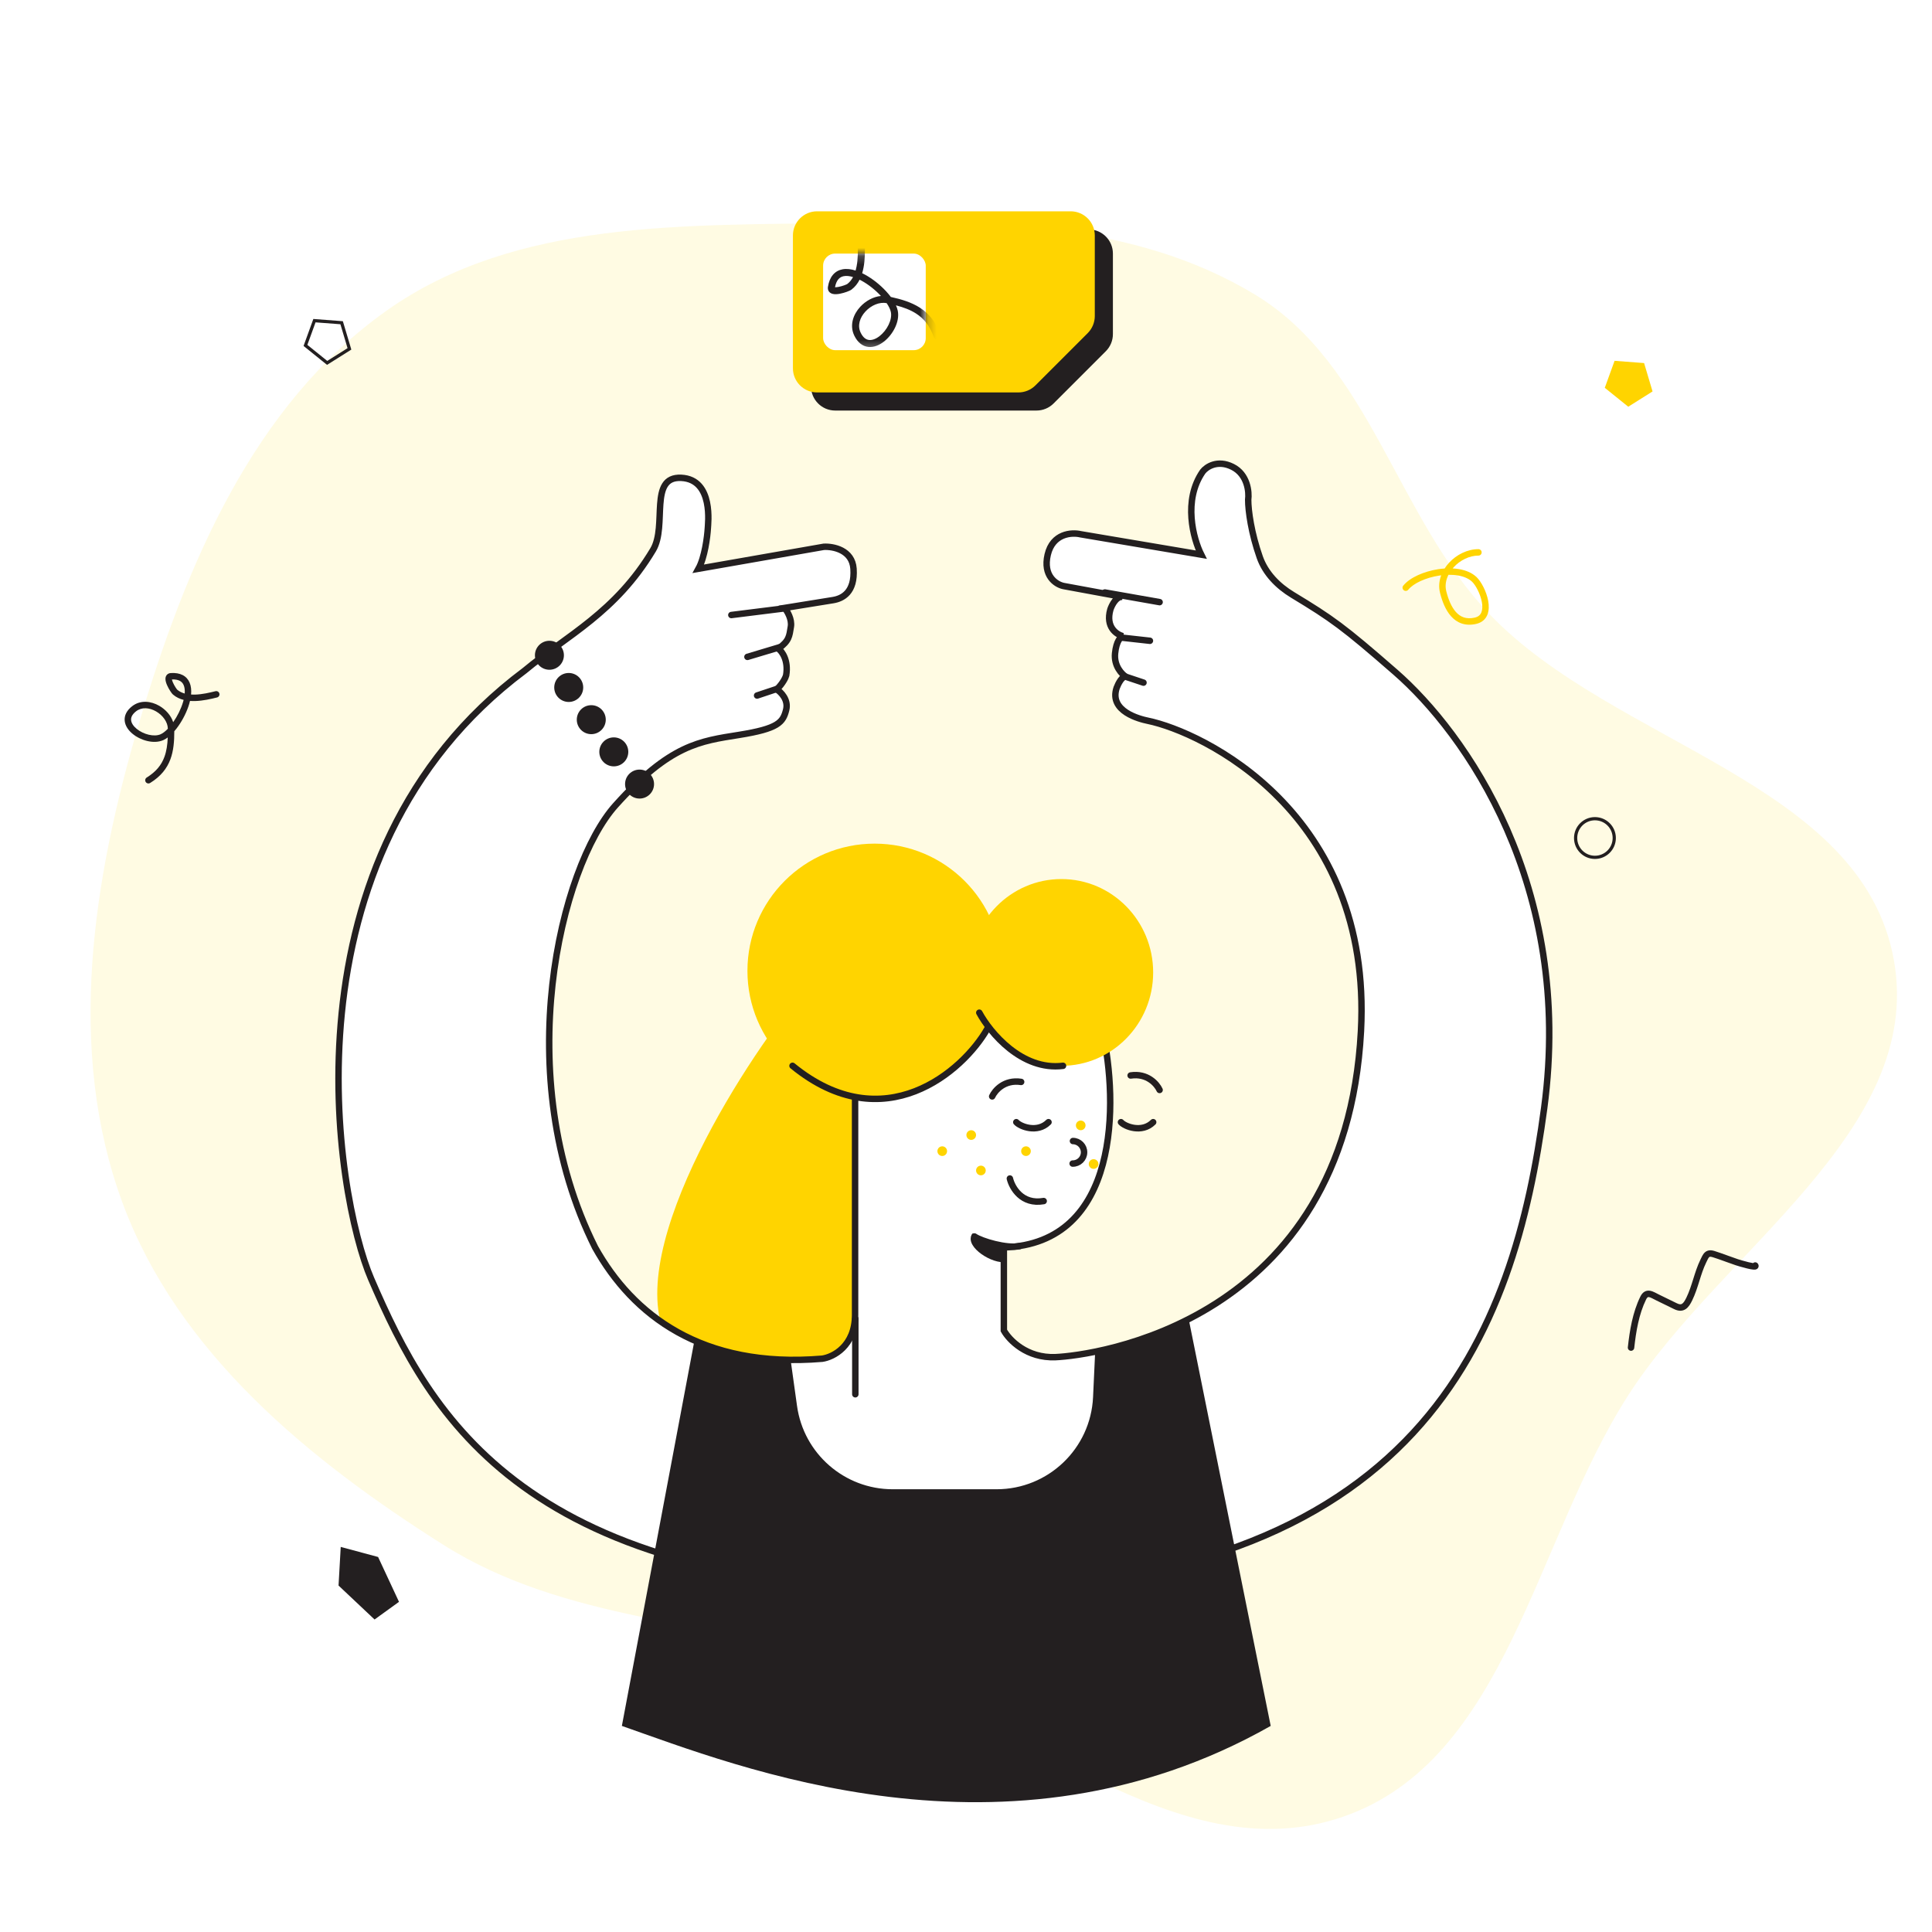 <svg width="230" height="230" viewBox="0 0 230 230" fill="none" xmlns="http://www.w3.org/2000/svg">
<rect width="230" height="230" fill="white"/>
<path fill-rule="evenodd" clip-rule="evenodd" d="M225.467 114.327C229.071 134.63 205.024 148.725 193.859 166.073C182.69 183.427 179.383 209.59 159.84 216.295C140.044 223.088 121.175 203.945 101.142 197.884C84.746 192.924 67.249 193.047 52.772 183.903C36.715 173.76 21.173 161.008 14.594 143.217C7.838 124.949 11.048 104.693 16.573 86.018C22.092 67.363 30.131 48.239 46.023 36.98C61.421 26.07 81.651 26.878 100.531 26.533C117.422 26.225 135.004 26.332 149.438 35.091C163.181 43.431 166.241 61.566 177.366 73.16C192.276 88.7 221.706 93.142 225.467 114.327Z" fill="#FFFBE3"/>
<path d="M82.358 162.667C71.385 155.547 84.953 132.011 93.108 121.133L103.859 123.915L107.38 161.74C103.612 165.015 93.331 169.787 82.358 162.667Z" fill="#FFD400"/>
<path d="M119.507 148.503C133.38 148.055 133.119 131.15 131.254 122.753L101.795 118.648V156.526C101.795 160.258 99.185 161.564 97.879 161.751C83.56 162.945 75.318 156.526 70.844 148.503C60.588 127.978 66.742 103.161 73.267 95.884C79.793 88.607 83.336 88.234 87.997 87.487C92.659 86.741 93.218 85.995 93.591 84.502C93.889 83.308 92.969 82.387 92.472 82.076C93.218 81.33 93.529 80.646 93.591 80.397C93.889 78.606 93.094 77.536 92.659 77.225C93.964 76.292 93.964 75.732 94.15 74.612C94.299 73.717 93.715 72.746 93.405 72.373C94.958 72.124 98.29 71.59 99.185 71.44C100.303 71.254 101.795 70.507 101.609 67.709C101.459 65.469 99.185 65.034 98.066 65.096L83.15 67.709C83.895 66.365 84.206 63.914 84.268 62.857C84.268 62.484 85.014 57.073 81.099 56.886C77.183 56.7 79.471 62.585 77.742 65.469C73.267 72.933 67.549 75.608 62.453 79.837C32.993 101.855 39.949 142.429 44.181 152.235C51.266 168.655 62.453 189.367 112.795 189.367C169.477 189.367 180.291 158.392 183.834 131.896C187.377 105.4 174.37 87.22 166.121 80.024C159.886 74.584 158.586 73.671 153.876 70.817C152.132 69.76 150.652 68.262 149.973 66.339C148.97 63.5 148.594 60.802 148.594 59.498C148.719 58.566 148.52 56.476 146.73 55.58C144.94 54.684 143.622 55.58 143.187 56.14C140.8 59.573 142.068 64.163 143.001 66.029L128.644 63.603C127.587 63.355 125.325 63.492 124.728 66.029C124.132 68.567 125.723 69.574 126.593 69.761L133.656 71.063C132.921 70.939 132.371 72.006 132.186 72.56C131.59 74.65 132.932 75.546 133.678 75.732C133.429 75.794 132.895 76.292 132.746 77.785C132.597 79.277 133.554 80.272 134.051 80.584C133.603 80.434 133.119 81.392 132.932 81.89C132 84.689 135.685 85.607 136.661 85.808C143.001 87.114 163.415 96.63 162.019 122.753C160.154 157.646 129.949 161.378 125.66 161.565C122.23 161.714 120.129 159.512 119.507 158.392V148.503Z" fill="white" stroke="#231F20" stroke-width="0.767"/>
<path fill-rule="evenodd" clip-rule="evenodd" d="M19.97 87.793C19.791 87.926 19.61 88.035 19.43 88.114C18.852 88.367 18.169 88.364 17.536 88.215C16.899 88.066 16.271 87.762 15.783 87.361C15.301 86.964 14.913 86.436 14.847 85.83C14.778 85.197 15.07 84.585 15.732 84.071C16.728 83.296 18 83.468 18.968 84.03C19.711 84.46 20.355 85.163 20.619 85.974C21.118 85.261 21.548 84.4 21.79 83.581C21.816 83.494 21.84 83.407 21.861 83.322C21.408 83.207 20.977 83.009 20.603 82.693C20.541 82.64 20.479 82.564 20.429 82.499C20.374 82.425 20.312 82.336 20.249 82.238C20.124 82.042 19.986 81.797 19.881 81.552C19.781 81.32 19.685 81.034 19.697 80.777C19.704 80.641 19.742 80.474 19.867 80.336C19.997 80.192 20.171 80.133 20.34 80.124C20.897 80.091 21.37 80.172 21.752 80.37C22.139 80.572 22.407 80.882 22.568 81.254C22.75 81.674 22.795 82.168 22.748 82.684C22.903 82.693 23.063 82.695 23.226 82.691C24.062 82.666 24.929 82.468 25.652 82.287C25.858 82.236 26.066 82.361 26.117 82.566C26.169 82.772 26.044 82.98 25.838 83.031C25.113 83.213 24.175 83.43 23.248 83.457C23.041 83.463 22.83 83.46 22.621 83.444C22.592 83.562 22.56 83.681 22.526 83.799C22.257 84.706 21.787 85.643 21.244 86.417C21.088 86.64 20.922 86.854 20.749 87.053C20.752 88.271 20.658 89.389 20.286 90.39C19.874 91.496 19.132 92.433 17.873 93.212C17.693 93.323 17.457 93.268 17.345 93.088C17.234 92.908 17.29 92.672 17.47 92.56C18.595 91.864 19.219 91.058 19.567 90.122C19.823 89.436 19.935 88.666 19.97 87.793ZM19.98 86.758C19.678 87.072 19.383 87.298 19.122 87.412C18.744 87.577 18.242 87.593 17.71 87.469C17.182 87.345 16.663 87.091 16.27 86.768C15.872 86.441 15.645 86.078 15.609 85.747C15.576 85.444 15.694 85.072 16.202 84.676C16.866 84.16 17.777 84.225 18.584 84.693C19.396 85.164 19.967 85.969 19.979 86.732C19.98 86.741 19.98 86.75 19.98 86.758ZM21.989 82.563C22.02 82.165 21.979 81.823 21.864 81.558C21.768 81.335 21.618 81.165 21.398 81.05C21.186 80.94 20.886 80.871 20.468 80.885C20.481 80.968 20.517 81.091 20.585 81.248C20.67 81.447 20.787 81.655 20.895 81.825C20.949 81.909 20.999 81.981 21.04 82.035C21.072 82.077 21.091 82.099 21.098 82.106C21.1 82.109 21.101 82.109 21.099 82.107C21.353 82.323 21.654 82.47 21.989 82.563ZM20.464 80.801C20.464 80.801 20.464 80.802 20.464 80.802L20.464 80.801Z" fill="#231F20"/>
<path fill-rule="evenodd" clip-rule="evenodd" d="M195.961 154.704C195.108 156.45 194.771 158.482 194.552 160.468C194.528 160.679 194.339 160.831 194.129 160.807C193.918 160.784 193.766 160.595 193.79 160.384C194.01 158.385 194.357 156.241 195.272 154.368C195.398 154.108 195.56 153.9 195.775 153.773C195.998 153.642 196.232 153.627 196.443 153.663C196.644 153.698 196.838 153.781 197.007 153.863C197.092 153.905 197.178 153.949 197.26 153.992L197.265 153.995C197.351 154.039 197.433 154.082 197.516 154.123L199.642 155.161C199.821 155.248 199.948 155.274 200.037 155.273C200.12 155.273 200.188 155.251 200.256 155.206C200.414 155.1 200.569 154.871 200.759 154.483C201.098 153.788 201.332 153.044 201.574 152.273L201.582 152.247C201.819 151.493 202.064 150.711 202.421 149.98C202.443 149.934 202.466 149.885 202.49 149.836C202.54 149.731 202.591 149.624 202.64 149.531C202.715 149.391 202.808 149.239 202.936 149.116C203.072 148.984 203.243 148.889 203.456 148.857C203.659 148.827 203.875 148.858 204.101 148.928C204.582 149.078 205.052 149.246 205.515 149.414C205.578 149.437 205.64 149.46 205.703 149.483C206.103 149.628 206.499 149.772 206.9 149.906C207.025 149.948 207.629 150.133 208.162 150.261C208.377 150.313 208.564 150.351 208.7 150.37C208.707 150.364 208.714 150.358 208.722 150.352C208.89 150.223 209.13 150.255 209.259 150.424C209.293 150.468 209.369 150.578 209.362 150.732C209.353 150.929 209.219 151.044 209.123 151.092C209.04 151.133 208.957 151.143 208.909 151.146C208.853 151.151 208.796 151.149 208.743 151.145C208.538 151.131 208.256 151.072 207.983 151.006C207.425 150.872 206.801 150.681 206.658 150.633C206.246 150.496 205.839 150.348 205.44 150.203C205.377 150.18 205.315 150.157 205.253 150.135C204.791 149.967 204.335 149.804 203.873 149.66C203.711 149.61 203.619 149.608 203.569 149.615C203.529 149.621 203.502 149.635 203.469 149.667C203.427 149.707 203.379 149.774 203.317 149.891C203.276 149.969 203.237 150.05 203.193 150.144C203.168 150.196 203.14 150.253 203.11 150.316C202.778 150.995 202.548 151.73 202.306 152.502L202.306 152.503C202.067 153.265 201.816 154.064 201.447 154.82C201.261 155.202 201.03 155.61 200.682 155.843C200.497 155.967 200.282 156.04 200.038 156.04C199.8 156.04 199.556 155.972 199.306 155.85L197.18 154.812C197.086 154.766 196.995 154.719 196.911 154.675C196.825 154.63 196.747 154.589 196.672 154.553C196.517 154.477 196.403 154.434 196.313 154.419C196.234 154.405 196.194 154.416 196.163 154.434C196.124 154.458 196.049 154.522 195.961 154.704ZM208.852 150.382C208.852 150.382 208.852 150.382 208.851 150.382C208.856 150.381 208.856 150.382 208.852 150.382Z" fill="#231F20"/>
<path fill-rule="evenodd" clip-rule="evenodd" d="M189.873 101.873C191.038 101.873 191.982 100.929 191.982 99.764C191.982 98.6 191.038 97.656 189.873 97.656C188.709 97.656 187.765 98.6 187.765 99.764C187.765 100.929 188.709 101.873 189.873 101.873ZM189.873 102.256C191.249 102.256 192.365 101.141 192.365 99.764C192.365 98.388 191.249 97.273 189.873 97.273C188.497 97.273 187.382 98.388 187.382 99.764C187.382 101.141 188.497 102.256 189.873 102.256Z" fill="#231F20"/>
<path d="M40.563 184.157L45.011 185.355L47.5 190.695L44.591 192.797L40.303 188.756L40.563 184.157Z" fill="#231F20"/>
<path d="M195.725 43.222L196.732 46.6L193.84 48.42L191.046 46.167L192.211 42.955L195.725 43.222Z" fill="#FFD400"/>
<path fill-rule="evenodd" clip-rule="evenodd" d="M40.525 38.601L37.564 38.376L36.592 41.057L38.96 42.966L41.374 41.447L40.525 38.601ZM41.825 41.617L40.817 38.239L37.303 37.972L36.138 41.184L38.933 43.437L41.825 41.617Z" fill="#231F20"/>
<path fill-rule="evenodd" clip-rule="evenodd" d="M172.434 68.427C172.121 69.051 172.011 69.73 172.173 70.378C172.412 71.332 172.773 72.246 173.318 72.855C173.587 73.155 173.895 73.375 174.251 73.496C174.605 73.616 175.031 73.645 175.55 73.53C176.001 73.43 176.234 73.198 176.355 72.904C176.486 72.585 176.5 72.154 176.41 71.663C176.321 71.178 176.136 70.672 175.915 70.233C175.691 69.788 175.444 69.439 175.246 69.252C174.849 68.876 174.273 68.629 173.578 68.509C173.217 68.447 172.831 68.421 172.434 68.427ZM171.572 68.488C171.325 69.143 171.252 69.854 171.429 70.564C171.678 71.558 172.077 72.618 172.747 73.367C173.087 73.746 173.501 74.051 174.005 74.222C174.509 74.392 175.079 74.42 175.716 74.278C176.402 74.126 176.843 73.73 177.063 73.196C177.274 72.686 177.268 72.088 177.164 71.524C177.059 70.955 176.847 70.38 176.599 69.888C176.354 69.401 176.06 68.967 175.773 68.695C175.231 68.182 174.496 67.889 173.707 67.754C173.457 67.711 173.198 67.683 172.935 67.669C172.978 67.618 173.022 67.569 173.067 67.519C173.827 66.692 174.923 66.143 176.004 66.143C176.215 66.143 176.387 65.972 176.387 65.76C176.387 65.548 176.215 65.376 176.004 65.376C174.674 65.376 173.383 66.042 172.502 67C172.309 67.211 172.133 67.438 171.979 67.679C171.72 67.696 171.459 67.726 171.201 67.765C170.356 67.896 169.522 68.141 168.802 68.471C168.088 68.798 167.46 69.221 167.054 69.721C166.92 69.885 166.945 70.126 167.109 70.26C167.274 70.394 167.515 70.369 167.649 70.204C167.954 69.829 168.466 69.468 169.122 69.168C169.772 68.87 170.537 68.644 171.318 68.523C171.403 68.51 171.487 68.498 171.572 68.488Z" fill="#FFD400"/>
<ellipse cx="126.356" cy="115.767" rx="10.925" ry="11.117" fill="#FFD400"/>
<circle cx="104.123" cy="115.575" r="15.142" fill="#FFD400"/>
<path d="M93.198 72.45L87.065 73.217" stroke="#231F20" stroke-width="0.767" stroke-linecap="round"/>
<path d="M92.815 77.05L88.981 78.2" stroke="#231F20" stroke-width="0.767" stroke-linecap="round"/>
<path d="M92.43 82.033L90.13 82.8" stroke="#231F20" stroke-width="0.767" stroke-linecap="round"/>
<path d="M131.532 70.533L138.048 71.683" stroke="#231F20" stroke-width="0.767" stroke-linecap="round"/>
<path d="M133.446 75.9L136.896 76.283" stroke="#231F20" stroke-width="0.767" stroke-linecap="round"/>
<path d="M133.831 80.5L136.131 81.267" stroke="#231F20" stroke-width="0.767" stroke-linecap="round"/>
<path d="M120.988 133.592C121.436 134.103 123.48 134.933 124.822 133.592" stroke="#231F20" stroke-width="0.767" stroke-linecap="round"/>
<path d="M133.449 133.592C133.896 134.103 135.94 134.933 137.282 133.592" stroke="#231F20" stroke-width="0.767" stroke-linecap="round"/>
<path d="M127.696 138.519C128.437 138.529 129.046 137.937 129.056 137.196C129.066 136.455 128.474 135.846 127.733 135.836" stroke="#231F20" stroke-width="0.767" stroke-linecap="round"/>
<path d="M120.223 140.3C120.479 141.386 121.642 143.443 124.248 142.983" stroke="#231F20" stroke-width="0.767" stroke-linecap="round"/>
<path d="M118.115 130.525C118.435 129.822 119.572 128.493 121.565 128.8" stroke="#231F20" stroke-width="0.767" stroke-linecap="round"/>
<path d="M138.048 129.758C137.729 129.056 136.592 127.727 134.598 128.033" stroke="#231F20" stroke-width="0.767" stroke-linecap="round"/>
<path d="M116.005 147.2C116.836 147.775 119.838 148.657 121.372 148.35" stroke="#231F20" stroke-width="0.767" stroke-linecap="round"/>
<path d="M101.824 156.975V165.983" stroke="#231F20" stroke-width="0.767" stroke-linecap="round"/>
<circle cx="112.171" cy="137.042" r="0.575" fill="#FFD400"/>
<circle cx="115.622" cy="135.125" r="0.575" fill="#FFD400"/>
<circle cx="116.774" cy="139.342" r="0.575" fill="#FFD400"/>
<circle cx="122.141" cy="137.042" r="0.575" fill="#FFD400"/>
<circle cx="128.657" cy="133.975" r="0.575" fill="#FFD400"/>
<circle cx="130.19" cy="138.575" r="0.575" fill="#FFD400"/>
<circle cx="65.407" cy="78.008" r="1.725" fill="#231F20"/>
<circle cx="67.705" cy="81.842" r="1.725" fill="#231F20"/>
<circle cx="70.39" cy="85.675" r="1.725" fill="#231F20"/>
<circle cx="73.072" cy="89.508" r="1.725" fill="#231F20"/>
<circle cx="76.138" cy="93.342" r="1.725" fill="#231F20"/>
<path d="M119.456 150.267C117.616 150.267 114.664 148.158 115.815 146.817L119.456 148.542V150.267Z" fill="#231F20"/>
<path d="M117.54 122.475C114.665 127.522 105.235 135.777 94.349 126.883" stroke="#231F20" stroke-width="0.767" stroke-linecap="round"/>
<path d="M116.582 120.558C117.86 122.922 121.642 127.497 126.549 126.883" stroke="#231F20" stroke-width="0.767" stroke-linecap="round"/>
<path d="M74.032 205.467L82.657 159.658C85.417 161.192 91.474 161.958 94.157 162.15L94.885 167.377C95.677 173.061 100.537 177.292 106.275 177.292H118.638C124.782 177.292 129.84 172.463 130.126 166.326L130.382 160.808C133.756 160.655 139.199 158.189 141.499 156.975L151.274 205.467C119.841 223.292 87.577 210.194 74.032 205.467Z" fill="#231F20"/>
<path d="M99.427 27.312H129.614C131.202 27.312 132.489 28.6 132.489 30.188V39.778C132.489 40.54 132.187 41.272 131.647 41.811L125.425 48.033C124.886 48.572 124.155 48.875 123.392 48.875H99.427C97.839 48.875 96.552 47.588 96.552 46V30.188C96.552 28.6 97.839 27.312 99.427 27.312Z" fill="#231F20"/>
<path d="M97.271 25.156H127.458C129.046 25.156 130.333 26.443 130.333 28.031V37.622C130.333 38.384 130.03 39.115 129.491 39.655L123.269 45.877C122.73 46.416 121.999 46.719 121.236 46.719H97.271C95.683 46.719 94.396 45.432 94.396 43.844V28.031C94.396 26.443 95.683 25.156 97.271 25.156Z" fill="#FFD400"/>
<rect x="97.989" y="30.188" width="12.219" height="11.5" rx="1.438" fill="white"/>
<mask id="mask0_29_2920" style="mask-type:alpha" maskUnits="userSpaceOnUse" x="97" y="30" width="14" height="12">
<rect x="97.989" y="30.188" width="12.219" height="11.5" rx="1.438" fill="white"/>
</mask>
<g mask="url(#mask0_29_2920)">
<path fill-rule="evenodd" clip-rule="evenodd" d="M106.661 36.349C106.761 36.57 106.836 36.786 106.878 36.996C107.013 37.666 106.85 38.387 106.544 39.021C106.236 39.659 105.765 40.25 105.222 40.671C104.686 41.087 104.032 41.372 103.37 41.299C102.678 41.223 102.094 40.769 101.7 39.95C101.106 38.714 101.586 37.411 102.412 36.52C103.045 35.837 103.945 35.322 104.871 35.235C104.228 34.539 103.409 33.881 102.592 33.432C102.505 33.384 102.418 33.339 102.333 33.297C102.104 33.748 101.792 34.156 101.367 34.477C101.296 34.53 101.201 34.578 101.119 34.615C101.028 34.656 100.918 34.701 100.799 34.744C100.561 34.83 100.267 34.917 99.98 34.971C99.71 35.022 99.382 35.056 99.111 34.982C98.967 34.943 98.798 34.863 98.68 34.699C98.557 34.528 98.535 34.33 98.564 34.149C98.659 33.553 98.856 33.072 99.157 32.716C99.463 32.354 99.855 32.144 100.29 32.062C100.782 31.968 101.319 32.037 101.859 32.209C101.905 32.047 101.944 31.879 101.977 31.705C102.146 30.816 102.138 29.854 102.114 29.047C102.107 28.817 102.289 28.627 102.52 28.621C102.751 28.616 102.944 28.797 102.951 29.026C102.975 29.835 102.987 30.876 102.8 31.862C102.758 32.083 102.705 32.305 102.639 32.523C102.759 32.581 102.879 32.642 102.996 32.707C103.901 33.204 104.791 33.922 105.49 34.678C105.692 34.897 105.882 35.123 106.054 35.352C107.355 35.636 108.526 35.999 109.506 36.628C110.591 37.324 111.417 38.329 111.955 39.843C112.032 40.06 111.917 40.296 111.699 40.371C111.481 40.447 111.242 40.332 111.165 40.116C110.684 38.763 109.97 37.913 109.053 37.324C108.381 36.892 107.585 36.592 106.661 36.349ZM105.56 36.095C105.824 36.488 105.996 36.853 106.057 37.155C106.145 37.593 106.045 38.127 105.788 38.66C105.533 39.189 105.14 39.678 104.704 40.017C104.261 40.36 103.822 40.514 103.46 40.474C103.128 40.438 102.759 40.226 102.456 39.595C102.06 38.772 102.342 37.825 103.03 37.083C103.722 36.335 104.714 35.922 105.532 36.089C105.541 36.091 105.55 36.093 105.56 36.095ZM101.552 32.982C101.135 32.856 100.76 32.818 100.451 32.877C100.19 32.926 99.973 33.045 99.8 33.25C99.633 33.448 99.489 33.748 99.406 34.193C99.497 34.199 99.637 34.19 99.821 34.156C100.053 34.112 100.302 34.039 100.509 33.964C100.612 33.927 100.7 33.891 100.767 33.861C100.82 33.836 100.847 33.821 100.856 33.816C100.86 33.814 100.86 33.814 100.858 33.816C101.147 33.598 101.375 33.314 101.552 32.982ZM99.316 34.178C99.316 34.178 99.316 34.178 99.317 34.178L99.316 34.178Z" fill="#231F20"/>
</g>
</svg>
